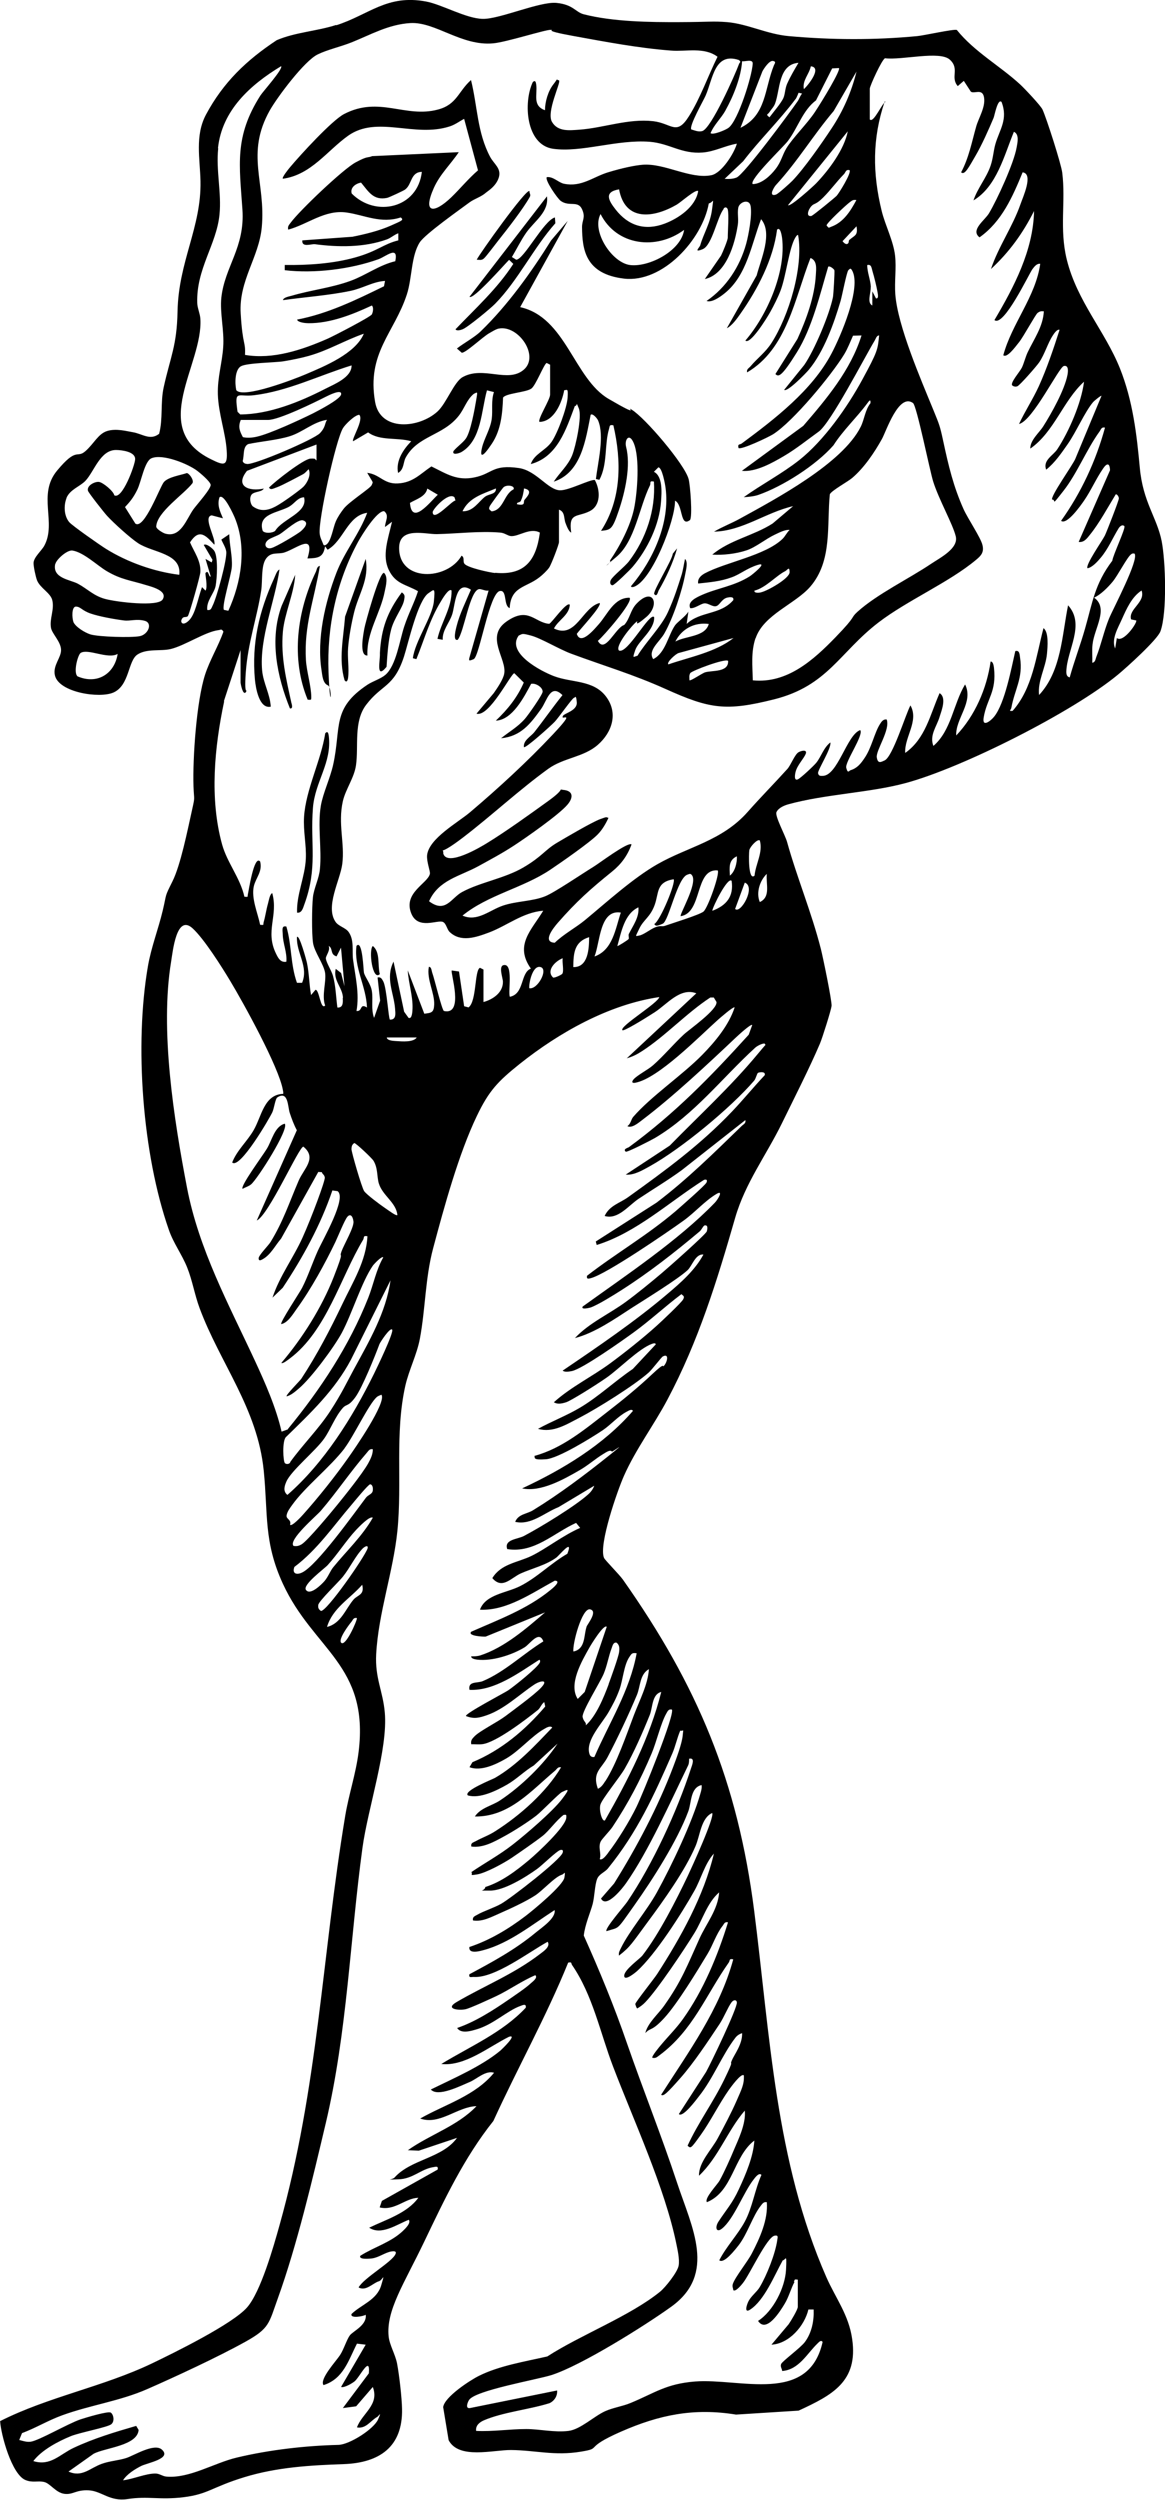 <?xml version="1.0" encoding="UTF-8"?>
<svg id="Capa_1" xmlns="http://www.w3.org/2000/svg" version="1.1" viewBox="0 0 1000 2145.5">
  <!-- Generator: Adobe Illustrator 30.0.0, SVG Export Plug-In . SVG Version: 2.1.1 Build 123)  -->
  <path d="M288.6,21.7c28.1-9,43.5-26.7,77.1-20.4,13.9,2.6,34.2,14.6,48.7,14.9s48.9-15.1,63.3-13.7,16.3,8,23.5,9.8c25.2,6.4,56.6,6.8,82.2,6.7s28.2-1,40.8,0c17.5,1.5,34.1,10.3,52.9,12,37,3.3,73.2,3.5,110.2,0,5.6-.5,31.6-6.3,34-5.3,15.1,18.8,37.3,31,54.4,46.8,3.5,3.2,17.8,18.3,19.2,21.6,3.5,7.7,15.9,46.3,16.9,54.1,3.1,25-2.6,48.1,3.9,74.6,8.9,35.9,32.7,61.2,45.6,93.3,11.1,27.9,14.4,56.4,17.1,85.6s14.6,42.3,18.7,62.5c3.4,17.1,4.8,61.7-1,77.6-2.6,7.2-29.3,31.3-36.6,37.3-38.9,32.1-133.2,79.7-181.9,92.9-30.9,8.4-69.1,9.5-101,18.3-3.5,1-8.5,3.1-10.1,6.7-1.5,3.4,7.4,19.6,9.1,25.6,8.5,30.6,21.1,60.7,29,91.8,1.7,6.6,9.7,45.2,9.2,49s-7.8,27.1-10,32.3c-8.8,20.7-22.5,47.6-32.7,68.5-13.4,27.3-31.4,51.1-40,80.8-15.6,54.2-31.5,105.9-58.2,156.2-11.5,21.7-27.2,42.6-37.3,65.4-5.5,12.3-22,59.5-17.1,70.5,1,2.1,12.9,14,16.2,18.6,64.1,91,98.5,173.1,112.7,284.5,13.5,106.1,18.2,214.5,61.9,314.1,7.9,18,19.3,32.4,22.2,53.3,5.2,36.4-17.2,48-46,61.3l-53.7,3.4c-36.3-5.9-65.9.2-98.9,14.7s-15.3,14-34.2,17.1c-22.7,3.8-38.9-1.2-60.1-1.4-15.5-.1-44.7,8.2-53.5-8.4l-4.7-28.4c1.1-8.7,22.8-22.9,30.6-26.8,17.6-8.8,39.6-12.3,58.8-16.7,28.4-18.4,70.9-34.6,96.7-55.5,4.7-3.8,14.9-16.7,16-22.3s-1.2-14.9-1.9-18.6c-9.8-48.2-36.7-106.1-54.4-152.5-10.9-28.5-17.4-61.3-35.2-87.1-.9-1.3.2-2.8-3.3-2-18.9,46.6-43.4,90.3-64.2,135.9-25.2,31.6-42.1,67.6-59.4,103.7s-32.8,58.9-30.5,81.3c.8,7.3,5.6,15.1,7.2,23,1.9,9.9,4.1,29.2,4.3,39.1.7,32.6-19.4,46.3-50,47.4-28.6,1-57.2,2.6-85.3,11.2s-31,14.6-52.2,17.2-29.9-1.2-48.2,1.6c-15.3,2.3-22.1-6.9-33.2-7.5s-13.5,4-21,3c-7.3-1-12-8.8-17.1-10.1-5.5-1.4-10.1.9-16.4-1.8-11.6-5-20.8-38.3-21.6-50.5,41.3-20.9,88.3-29.4,130.3-49.5,19.2-9.2,69.2-33.8,81.7-48.1,11.7-13.4,22.7-52.1,27.8-70.4,33.3-118.7,36.5-231.8,56.4-351.3,3-18.3,9.2-36.4,11.5-54.9,9.3-74.8-38.8-87.6-65-144.5-16.5-35.8-12.7-59.9-16.4-96.9-5.3-53.6-37.6-92.4-55.1-139.7-4.2-11.3-6.1-23.4-10.6-34.7s-11.9-21-15.8-32.5c-22.7-65-29.6-158.8-17.9-226.3,2.8-16.2,8.9-31.7,12.7-47.7,3.6-15.2,1.3-10.9,8.3-24.9s12.9-43.6,16.9-61.6c2.7-12.1,1.6-7.6,1.2-20-.8-24.5,2.6-73,9.9-95.8,4.1-12.7,11.4-24.5,15.8-37-1.8-2.8-2.2-1.5-4.2-1.3-11.2,1.3-29.2,13.4-41,16.2-8.8,2.1-20.6-.6-28.7,4.8s-6.7,26.3-20.4,32.5c-12,5.4-47.2,0-50.4-14.8-1.9-8.6,5.7-15.2,5.3-22.1s-7.6-13.4-8.6-18.4c-1.5-7.8,3-15.6,1.1-23.8-1.4-6.3-10.4-10.4-13.1-17.1-1.2-3.1-3.1-12-3-15,.2-4.9,6.9-10.5,9.2-14.7,10.8-20-6.1-43.9,11-64.5s16.8-10.2,24.2-16.6,11-15,18.8-17.4,16.8.2,21.8,1c8.3,1.3,15,7.5,22.8,1.4,3.4-13,1-26.7,3.9-39.9,5.8-26.3,11.3-35.5,11.9-65.1.8-42.9,20.5-72.2,19.7-111.8-.4-19.1-4.9-39.1,4.7-57.1,14.8-27.7,34.8-46.8,60.7-63.9,16.1-6.9,34.5-7.7,51.1-13.1ZM621.3,179.2c-5.6,6.6-9.9,31.4-18.2,34.7s-2.5-1.5-2-3.5c2.8-9.9,8.6-18.7,10.1-30.7s1.4-6-2.8-5.1c-5.5,30.9-39.6,68.5-72.9,64.5s-35.7-25.2-35.9-44.2c0-6.1,3.2-8.1.1-15.1-3.5-8.1-10.9-2.1-18.3-7.3-2.8-1.9-14.1-18.3-12-20.5,5.6-.6,9.9,4.7,14.7,5.7,15,3.1,25-5.9,37.8-9.8s23.4-6,29.7-6.5c19-1.5,40.6,12.5,58.9,9,8.9-1.7,19.7-18.8,22-27.1-10,1.7-19.1,6.8-29.4,7.6-18.2,1.4-28.3-7.8-45.3-9.2-28.2-2.2-58.4,9.4-83,6-23.5-3.3-25.7-39.8-17.5-57.2,2.2-2.2,2.7.1,3,2.2,1.1,8.7-3.4,18,7.5,21.9,0-7.3,2.7-16.5,7.2-22.2s1.7-4.1,4.9-3.4c1.7,1.9-11.1,27-6.1,35.6s15,7.3,23.5,6.7c20.8-1.5,41.8-9.7,63.3-7.3,16,1.8,20,13,30.8-4.3,9.6-15.2,16.5-34.8,24.5-51-11.6-8.6-26.7-4.2-40.1-5.3-28.3-2.2-56-7.5-84.1-12.6s-14.3-4.9-18.8-5.2-38.2,10.6-49.6,11.6c-27.2,2.5-49.6-18.6-71-17.4-18.8,1.1-34.1,10-50.6,16.6-9,3.6-20.9,6.3-29,10.3-11.4,5.5-34.5,36.4-41.1,48-21.1,37.6-3.3,61.8-6.9,100.3-2.4,26-19.8,45.7-18.1,74s4.3,23.6,3.7,35.6c24,4.1,49-4.3,70.9-13.9,4.8-2.1,36.9-18.7,38-20.9s1.6-6.1,0-7.6c-16.8,7.8-35.6,15.3-54.4,15.2-2,0-9.1-.5-9.8-3.1,26.6-5.1,50.6-16.9,74.6-28.6l.9-4.6c-10.4.6-19.1,6.4-29.9,8.6-18.2,3.8-39.2,5.3-57.7,7.9.3-2.4,5.5-3.2,7.5-3.8,16.6-4.9,34.3-6.8,50.6-12.8,12.9-4.7,24.6-13.6,38.3-16.8,2.9-14-8-4-14.5-1.7-24,8.6-55.1,12.4-80.4,9.4v-4.5c19.8.3,41.5-1.1,60.7-6.5s23.8-11.4,36.8-14.6v-6.1c-3.7,1.3-6.1,3.9-9.9,5.3-19.5,7-41.8,6.7-61.6,4.1-3.4-.4-11.5,3.1-10.9-3.3l43-3.1c10.6-2.1,22.9-5.1,32.8-9.5s11.5-4.8,8.7-7.1c-17.1,5.6-31-2-46.4-4.2-18.6-2.7-33.2,10-50.2,14.7-.7-3,.7-4,2.2-6.1,7.5-10.2,44.7-45.7,55.6-51.6s9.9-3.6,14.2-5.4l74.4-3.4c-6.9,10.3-16.2,19-21.4,30.7-10.1,22.7.6,21.8,14.9,8.1,7.5-7.2,14.8-16.2,23-23.2l-11.9-44.2c-4.2,2.2-7.7,5-12.4,6.5-30.3,9.8-62.3-9.7-87.2,8-18.1,12.9-31.8,33.6-56,36.9-1.1-1,4.9-8.4,6.1-9.8,8.6-10.3,35.9-40.2,46.4-45.7,30.3-15.8,52.6,3.7,80.7-3.9,16.2-4.3,17.3-15.5,28.3-25.3,5.6,22.6,5.3,45,16.4,65.9,3.3,6.2,9.8,9.9,7.5,17.6s-9.7,11.9-11,13.1c-4.3,3.8-10,5.3-14.2,8.4-8.9,6.6-38.1,27.2-42.7,34.3-7.5,11.7-6.5,30.8-11.1,44.8-10.8,33-34.6,50.2-27.2,92.3,4.5,25.5,37.7,22.5,53.5,8.1,7.7-7,14.2-25.5,21.7-29.6,17.8-9.8,38.9,5.5,52.5-6.4s-4.9-38.5-21.6-35.2c-2.3.4-5.9,2.7-8.2,4-5.3,2.9-20.7,17.5-23.6,16.7l-4.1-3.6c6.1-4.8,15.1-9.5,20.6-14.9,23.1-22.4,43.2-50.5,60.3-77.9l14.2-16.7-40.8,74c39.3,8.7,46.1,61.4,76,78.8s13.9,5.6,19.6,9.1c11.7,7.1,45.7,47.1,49,59.7,1.4,5.3,3.4,31.9,1.2,35.1-8.8,6.7-5.8-13.2-12.9-16.6.4,16.4-19.9,69.1-35.5,74-.8.2-2.5.4-2.2-.7,18.9-22.3,33.6-54.4,29.6-84.3-.4-3.2-3-17.6-6.2-17.6l-3.8,3.8c7.7,4,6.7,17.7,6.1,25.7-1.4,19.7-11.6,40.8-24.3,55.8-2.1,2.5-15.6,15.8-17.3,15.9s-2.7-2.2-1.5-4.5c1.8-3.5,12-11.4,15.6-16.1,14.7-19.4,23-44,21.4-68.4-4.4-.9-2.4,1.3-3.4,3.3-9.4,19.1-12.7,48-29.1,61.6s-2.5,3.7-5.3,3c8.6-12.5,17.7-29.9,20.8-44.9,2.8-13.8,5.1-43.4-.4-56.2-3.9-9.1-8-2.5-6.5,3.3,4.2,16.2-.7,38.4-6.3,54.9s-6.9,16.4-15.2,17.3c17.7-27.2,17.7-59.9,10.6-90.6-3.4-.6-3,.3-3.7,3-4.1,13.8-1.1,30.2-8.3,43.8l-3-.7c1.7-14.2,7.5-36.9,1.9-50.2-.7-1.7-4.7-6.5-6.4-4.9-4.3,21.2-7.8,49.5-31.7,57.4,5.1-7.8,12.1-13.6,15.8-22.6,3.1-7.7,8.7-33.5,5.7-40.4s-.4-2.3-3.4-1.9c-7.4,19.8-14.9,43.7-37.8,49.8,2.9-8.7,12.6-11.5,17.9-19.1,5.1-7.4,13.1-28.9,13.7-37.7s-.4-6.7-2.9-6.6c-2,10.8-8.7,26.9-21.2,27.2-2-1.9,9.1-19.1,9.1-23.4v-25.7s-3-1.5-3-1.5c-2.3,1-9.3,19.3-13.1,22-4.5,3.3-22.2,4-24.3,7.8-.5,13.7-1.8,27.8-9.6,39.5s-10.5,12.3-8.5,3.6c1.8-8,7.2-16,8.4-24.9,1-7.7-.7-15.5,1.9-23l-6-1.5c-4.9,17.2-4.6,42.6-21.8,52.9-1.8,1.1-8.5,3.2-6.9-.8,3-3.7,7.8-6.9,10.5-10.6,4.1-5.5,7.7-25.6,9-33.4s1.1-6.5-2.1-5.1c-6.1,5-8,12.6-12.9,18.8-13.5,17.3-35.3,17-45.6,36-2.2,4.1-1.3,10.1-6.5,13.1-2.1-10.4,4.4-20.1,11.3-27.2-12.2-3.5-26.9-.1-37-7.6l-12.9,7.6c-1.5-1.9,9.4-18.4,5.3-22.7-3.7,0-12.2,8.3-14.1,11.6-6.1,10.4-21.2,78.7-19.9,90.4.4,3.5,1.8,5.8,3,8.9.4,1.8,2,1.1,3.1.2,3.9-3.3,5.5-14.5,7.7-19.5,1.8-4.1,4.2-7.6,6.9-11.1,4.6-5.9,22.7-17.4,23.9-20.1s1-2.1.5-3.4l-4.3-7.2c11,1.3,14.1,9.8,26.4,9.1,12.9-.7,18.9-8,28.7-14.6,12.9,6.3,21.8,12.6,37.1,9.4,15.5-3.2,15.3-11.3,38-8,15,2.2,24.8,18.7,35.2,19.1,7.5.3,26.4-9.7,30-8.8,4.7,8.6,5.4,21.9-4.6,26.8-10.6,5.3-18.2.8-15.7,18.3-2.1-.8-4-5.9-4.8-8-1.7-4.2-.3-9.8-5.7-11.7v27.9c0,2-6.6,19.2-8.4,21.8s-5.8,6.4-8.3,8.3c-11.5,9.1-24.6,7.7-25.6,26.5-5.5-2-2-15.6-8.3-14.7-9.1,1.2-17.6,56.3-22.6,58.5s-3.8.6-3.8-.8l16.6-58.1c-2.6.7-6.1-1.5-8.2-1.2-8.1,1.4-12.8,36.8-18.3,43.5-4.6,1.4-1.4-9.9-1-11.6,2.6-10.5,8.1-21.5,12.3-31.4-13.5-8.8-13.4,13.9-16.2,21.6-2.5,7.2-8.4,13.4-8,21.4l-4.5-.8c3.1-14.1,12.5-26.9,12.1-41.5-2.3-2.5-8.2,7.7-9.3,9.6-9.4,15.3-14.2,32.8-20.9,49.3l-3-.8c1.7-14.3,16.7-35.6,18-48.5s.2-10.5-4.5-7.4c-9.3,6.1-17.5,43.3-21.1,54.4-8.7,26.7-18.9,23.6-32.5,41.5-10.9,14.3-6.4,35.3-8.7,51.7-1.5,10.9-8.9,20.6-11.3,31-4.4,19.4,1.8,36.2-.5,53.9-1.8,14-14.9,36.7-5.7,49.8,2.6,3.7,8.5,4.9,11.1,8.5,5,7,2.9,16,3.8,23.4,2,15.1,5.7,29.3,3,44.5,5.4.6,2.5-7.1,9-3-.6-18.3-11.4-34.4-9-52.9,5.2-6,6,21.6,6.4,23,1,4,5.9,9.7,6.8,15.8,1.2,7.7-.9,15.5,1.9,23l5.2-14.8-2.2-19.9c2.9-.6,3.7,1.3,4.9,3.4,3,5.9,4.4,31.5,5.7,32.8,5.7.2,4.7-5.5,4.4-9.6-1.1-13.6-8.4-25.8-1.3-40.2l9.1,43,3.8,5.3c3.2,1.3,3.3-6.2,3.4-7.9.4-10.8-3.5-22.2-4.1-32.9l14.2,37.2c6.2-.7,8.2-1,8.5-7.8.4-10.1-6.6-21.7-4.6-32.4,2.3-.2,2.3,3.5,3,5.3,1.8,4.8,8.3,32.2,10,32.6,17.7,3.9,5.2-33.4,6.7-34.8l6.2.9,4.4,29.8,3.8,1c7.1-5.4,5-32,9.8-34l3,1.5v27.9c8.2-2.3,16.8-8.1,16.7-17.4,0-3.2-4-13.4.6-14.3,8.5-1.8,3.7,22.3,5.3,27.2,12.7-2.5,8.9-20.7,18.1-24.2-14.3-20.2.5-33,10.6-49.7-17.6,1.4-31.4,13.1-46.8,18.8-11,4.1-24,8.6-33.6-.6-2.3-2.3-2.8-7.1-5.6-8.5-4.6-2.3-21.5,7.1-27.3-7.4-7.1-17.7,14.2-25.7,16-33.9.5-2.2-2.9-10.2-2.4-16,1.5-14.4,26.4-28,37-37,24.3-20.6,49.2-43.5,70.9-66.6s5.7-10.6,8.8-16.1c1.2-2.2,12.4-4.4,11.8-11.6s-1.5-3.8-2.4-3.8c-1.3,0-13.2,17-16.5,20.5s-25.3,23.3-26.5,21.8c-.6-5.9,5.7-8.8,9-12.9,8.2-10.4,15.8-21.4,24.1-31.7-10.4-10.3-13.1,4.5-18.3,11.8-9.2,12.8-17.4,23.6-34.4,25.2,7.3-5.9,14-9.4,20.4-16.6,2.7-3,15.3-20.9,15.3-23.4,0-3.9-6.2-7.6-9.9-6.7-6.1,11.4-16.1,31-30.3,31.6,10.1-9.6,18.4-19.8,24-32.7l-8.1-8c-2.9,0-21.5,38-32.5,34.7l14.8-17.6c3-4.3,8.1-11.7,9-16.7,2.4-12.8-16.7-31.7,2-44.8s23.9.9,36.6,2c2.1-.6,15-19.4,17.7-16.4-.4,8.9-9.9,13.1-13.6,20.4,18.9,9.2,24.3-18.1,39.2-21.9,2.3,2.4-17.4,23.2-19.6,26.5,3.3,10.3,14.9-3.8,18.9-8.3,7.6-8.6,13.1-22.9,26.4-22.7,3.5,3.4-22.8,33.5-27.2,37,6.1,11.6,15.2-11.6,22.6-13.6,4.9-5.4,5.3-12.7,10.5-18.2,14.4-15.2,20.7,1,8.4,11.4s-6,2.3-8.2,3.9c-3.7,2.7-18.9,21-15.2,24.8,7.3,3.4,26.2-33.1,30.2-28.7.6,11-13.5,20.3-16.2,28.3s-1.7,5.7,1.9,4.9c7.3-12,20.4-24.9,26.1-37.4s8.6-22.3,11.4-30.9c1.6-4.8,2.2-9.9,3.3-14.8,2.7,2.6.9,9.2.3,12.4-2.8,15.2-10.4,38.1-18,51.5-4.1,7.3-14.6,14.5-9.6,22.1,10.6-5.3,12.8-20.5,18.8-29.1,1.9-2.7,9.2-7.8,11.4-11.7l-1.5,10.6c11.6-11.1,28.8-7.5,40-20.4.9-3.4-3.5-2.6-5.2-2.2-4.8,1.2-6.3,6.4-9.4,7.3s-6.7-2.6-10-2.4-8.1,4.5-12.3,4.2c-2.8-5.7,5.6-9.4,9.8-11.3,13.4-6,27.9-7.6,41.3-16.1,1.9-1.2,16.1-12.6,6.9-9.8s-15,8-22.5,10.7c-9.5,3.5-18.7,4.2-28.7,5.3-.7-4.2,2.4-6.9,5.6-8.7,17.9-9.6,52.1-15.3,66.9-29.7,2.3-2.3,3.6-5.4,6-7.6-3.7-.5-9.2,2.4-12.6,4-8.3,3.9-16.1,10.7-24.3,13.5-8.9,3-20.4,4.3-29.5,3.7,15-12.6,35.4-16.2,51.8-26.7l17.6-14.9c-23.3,5.3-43.4,21.3-67.9,21.9,7.1-4.2,14.9-7.1,22.1-11.1,30.9-17,88.1-47.4,103.8-78.9,3.2-6.4,3.7-14.3,8.4-20.3.3-4.5-1.7-1.2-2.8.2-9.2,12.4-20.6,22.9-29,36-14.9,17-43.3,35.2-64.6,42.6-3.6,1.2-8.5,1.7-12.4,1.9,15.4-11,32.6-20,47.5-31.7,21.3-16.8,41.5-45.6,54.4-69.4s13.2-25.5,14.3-37.8c-2.3.3-2.8,2.9-3.8,4.5-8.8,14.6-37.6,70.5-48,78.1-9.3,6.7-19.5,14.9-29.7,20.9s-24.4,14-36.3,12.8l52.7-38.6c20-23.2,40.7-47.8,50-77.6l-7.3.2c-2.3,5.1-4.6,11.1-7.5,15.9-11,18-43.8,57.7-61.1,68.7-3.8,2.4-27.5,13.7-29.7,11.8-.9-3.9,1.1-2.6,2.8-3.9,28.1-20.8,60.4-45.6,77-77.1,7.7-14.5,26.2-57,17.6-71.6-1.3-2.1-1.7-1.3-3.1,0s-5.2,21.2-6.7,26.5c-5.7,19.3-14.3,43.4-27.2,58.9-2.3,2.8-18.5,19.5-21.2,17.3l17.2-21.3c8.7-12.5,21.8-43.6,24.7-58.4.4-2.2,1.6-21.9,1.2-23s-4-4-5.3-3c-7.1,23.8-13.7,52.3-26.9,73.5s-15.8,21.3-18.4,18.6l18.9-30.1c7.7-17,14.8-36.3,15.8-55.1.3-5.1,1.3-12.1-4.6-14.4-13.5,34.4-20,78-54.4,98.2-.7-2.8,1.6-3.6,3-5.3,5.8-6.9,12.7-11.8,17.9-19.9,15-23.4,27.6-65.2,22.9-92.6-.9-.7-2.2,1.8-2.7,2.6-5.1,8.9-7.7,32.7-12.4,45-2.3,6-5.7,12.7-8.8,18.3s-17.3,28.4-21.4,24.6c18.7-21.7,35.1-59.3,31.5-88.2-.2-1.3-1.4-10-4.3-7-3.3,25.5-16.7,51.2-31.4,72.1-2.8,4-7.2,10.3-11.7,12.5l25.6-45.3c3.6-13.9,14-36.2,3.8-48.3-8.3,21.5-12.1,48-31,63.4-3.8,3.1-11.2,8.5-15.8,6.8,16.9-11.6,28.5-29.3,34-49.1,2.2-8.1,5.2-24.5,3.8-32.4-1.2-6.6-9.7-3.4-10.6,1.5s.4,9.6-.4,14.7c-2.5,16.4-9.9,42.4-28.3,46.5l13.9-20.1c1.4-2.7,5.8-13.3,5.8-15.4,0-6,1.1-19.5,0-24.2-.4-1.5-2-2.8-3.7-.7ZM759.4,87.1c-10.7,31.8-10.5,61.5-2.6,93.9,3,12.3,10.1,25.8,11.5,38.4,1.2,10.6-.6,22.3.2,33.1,2,27.2,22,73.3,32.9,99.9,4.9,12.1,5.4,12.9,8.3,26.5,4.5,20.9,8.6,38.4,17.4,58.1,3.6,8,14.7,24.4,16.2,30.7,1.5,6.2-1,9.1-5.5,12.8-23.2,19.4-58.9,34.7-83.7,53.7-33.5,25.7-43.6,54.4-89.6,66-41.4,10.4-55.3,8.2-93-8.8-28.2-12.7-52.7-19.8-81.3-30.4-10.2-3.8-26-13.3-34.3-15.5s-7.2-1.5-10.7,0c-10.7,14.8,18.9,30.5,30.3,34.8,15.3,5.8,33.7,3.1,44.6,17.4,10.8,14.2,5.4,30.7-6.9,41.5s-29.3,11-42.7,20.7c-25.1,18.2-48.2,39.8-72.7,58.6s-16.8,6.8-17.3,14.1c3.3,11.4,31.7-5.4,37.5-9,15.9-9.7,37.3-25.1,52.8-36.3s7.7-9.9,12.6-9.4c9.1.8,8.7,6.9,3.6,12.8-7.2,8.5-35.4,28.2-45.8,35s-20.8,12.3-30.6,17.7c-15.8,8.7-34.1,11.7-42.3,30.1,14.2,10.7,19-2.9,28.3-7.9,15.4-8.4,36.7-11.7,52.8-21.2s18.1-14.8,28.7-21.1c7.6-4.5,30.2-17.8,37.1-20.3s4.6-1.5,7.1-1.1c-2.3,5-5.3,10.2-9.2,14.2-6.7,6.9-31.6,24.2-40.7,30.3-23.5,15.8-53.4,21.5-75.4,39.4,12.8,5.7,23.4-4.9,35.1-8.7,11.5-3.8,25-3.5,35.9-7.9,8-3.2,31.8-19.4,41.3-25.2,4.7-2.8,29.6-21.7,32.8-19.3-3.5,9.6-8.8,16.9-16.7,23.3-18.7,15.1-30.6,25.7-46.6,44-3.9,4.5-13.6,16.6-2.6,17.1,7.6-7.4,18-12.9,25.9-19.4,18.5-15.3,41.2-36,62.2-48,26.5-15.1,55.5-20,77.5-44.9,11.3-12.8,22.9-24.5,34.1-36.9,3-3.4,6.4-12.7,9.7-14.4s7.4-2,6,1.5c-1.7,4.2-7.3,9.7-8.7,15.5-.5,1.9-1.6,7.9,1.9,6.4,2.5-1.1,13.7-11.6,15.9-14.3,4.1-5.1,6.4-13.2,12.1-17.4.9,5.3-11.1,23.8-10.6,26.4s2.3,2.3,3.7,2.3c13.2.3,21-35.5,32.5-39.3,3.2,4.3-13.3,27.4-12,32.4s2.2,2.8,3.5,2.1c5.9-1.8,8.9-5.6,12.2-10.5,6.1-8.9,8.4-21.5,13.2-29.1,1.3-2.1,2.9-4.5,5.8-4,3.3,8.7-9.4,26.6-8.5,32.5s3.8,3.9,6.6,2.7c7.1-3,18.1-39.6,22.3-47.3,7.5,13.4-5.3,27.1-4.5,40.8,17.4-12.3,21.3-32.7,29.5-51.3,6.2,3.7,1.8,14.7,0,20.4-2.4,8.1-8.9,15.8-5.3,24.9,15.5-13.4,17-35.9,27.2-52.8,7.6,15.2-8.4,29.4-7.6,43.8,16.1-16.9,26.2-40.3,29.5-63.4,2.2-.3,2.7,3.9,2.9,5.4,2.3,20.5-6,26.3-8.8,42.3-1.7,9.5,6.2,3,9-.5,9.2-11.6,14.7-41.5,18.1-56.2,3.7-1.1,3.7,3,4.1,5.7,2.7,17.4-4.6,27.1-7.5,43-.4,2-2.8,3,1.1,2.6,17.2-19.4,20.1-46.7,26.5-71,4.7,3.4,3.5,16.2,3,21.9-1.1,12.2-8.2,23.4-6.8,35.5,19.1-20.5,19.6-50.8,24.9-77,15,16.6-1,38.3-1.5,56.8,0,2.4.3,4.4,2.9,5.1,3.9-14.1,9.2-27.9,13.2-42,6.4-22.4,8.3-38.3,23.4-58.2.4-4.5,11.8-28.3,10.3-29.7s-3.5-.3-4.9,1.9c-5.2,8.4-8.9,17.6-15.4,25.3-2.6,3.1-7.2,8.3-11.3,9-2.2-2.5,12.8-23.8,14.9-28.1,1.7-3.6,11.9-29.7,12-31.8,0-1.9-1.9-4-2.7-3.5-6.6,10.8-14.2,24.9-22.1,34.6-2.4,3-5.1,6.9-9.7,6.2l26.9-61.5c-.2-6.4-2.7-6.4-6-1.4-6,8.7-10.3,18.8-16.3,27.5-2.5,3.6-14.7,21.2-19.7,17.3,17.2-24.1,29.9-51.4,37.7-80-3.2-.7-3.4,1.6-4.8,3.5-11,15.2-19.2,35.9-30.8,50.7s-5.9,7.4-9.7,7.6c-2.1-2.3,18-30.2,19.9-35.2l22.4-53.9c-.4-.5-6.3,4.3-7.3,5.5-7,8.3-14.5,25.6-21.6,35.8-5.6,8-11.1,16.1-18.6,22.1-3.1-8.1,6-12.1,9.6-17.6,10.1-15.4,20.6-39.7,22.9-57.9-17.9,16.2-25.6,43.1-46.1,57.4-.3-7.1,7.7-13.7,11.1-19.1,7.2-11.4,18.3-31.2,20.8-44.2.5-2.7,1.2-8.5-3.1-7.6s-26.7,47.1-38.5,49.8c5.1-11,11.8-21.1,16.9-32.2,7-15.4,12.7-32.4,17.9-48.6-2-1-4.9,3.4-5.8,4.8-4.5,6.9-6.8,15.8-11.7,23.1-2.1,3.1-16.4,19.5-18.7,20.5s-4.4-.6-4.5-.8c-1.7-2.3,6.6-11.7,8.3-15.1s3.1-9.2,5-13.2c5.4-11.4,13.2-22,13.9-35.2-2.3-.3-3.6,0-5.4,1.4s-12,20.2-15.8,25-10.4,13.8-13.6,11.3c7.3-27.3,27.8-50.2,31.7-78.5-3-.4-5.1,2.5-6.7,4.6-2.9,3.9-24.7,50.1-32.6,43.7,16.7-28.3,33.3-59.7,34-93.6-9.6,19.1-21.3,35.3-37,49.8,6.5-19.4,18.5-36.1,25.3-55.5,2.2-6.4,11.4-26.2,1.9-27.5-8.6,20.9-17.9,42.3-37,55.8-8.1-6.2,4.5-14.6,8.1-20.6,7.3-12.3,21.2-42.7,23.7-56.3.8-4.3,2.5-11.6-2.3-13.7-8.4,20.4-14.7,46.9-34.7,58.9,3.5-10.6,11.1-19.2,14.7-29.8,2.2-6.5,2.4-12.5,4.1-18.5,3.5-12.3,11.1-21.2,5.3-36.2-3.3-3.3-6,11.7-6.8,13.6-4.3,10.2-10.1,23.3-15.6,32.7s-9.3,17-12.3,14.1c6.7-12.6,9.1-25.8,12.9-39.2,2-7.3,8.1-16.6,6.8-24.9-1.3-8.5-8.7-2.8-11.4-5.2l-6-9.2-5.2,4.5c-6.6-7.7,1.9-14.8-6.8-22.7s-41,.6-55.6-1.2c-2.6.8-13.1,23.8-13.1,26.1v26.4c3.2,3.7,10.9-14.8,13.6-15.1ZM602.8,112.5c7.7-2.2,28.2-48.4,31.6-57.7.6-1.5,2.1-1.5-.2-3.3-20.9-6.9-22.2,16-28.5,30.5-1.9,4.4-14.4,26.1-12.3,29.1,3.1.9,6.1,2.3,9.4,1.4ZM664.3,56.1c.6-1.5,2.3-3.2-.8-3.8s-7.9,6.6-9.1,9l-18.8,48.4c22.3-10.8,20.5-33.4,28.7-53.6ZM622.8,94.7c-3.9,7-9.9,12.3-12.9,19.6,2.2,1.8,13.2-2.8,15.6-4.7,8.2-6.5,20-44.1,20.6-54.9.3-4.5-6.9-1.5-9.1-2.2-.9,13.9-7.6,30.3-14.3,42.3ZM665.3,88.9c-1.1,2.9-3.2,4.8-4.8,7.3s-3.6,1.6,0,4.5c3.1-4.2,10.1-12.3,12-16.7,1.5-3.6,1.3-7.8,3.1-12,2.8-6.3,6.3-12.2,9.8-18.1-17.4,1.4-15.7,23.2-20.1,35ZM690,76.5c3.8-3.4,15.9-18.6,6-19.6-1.5,7-7.4,12-6,19.6ZM187.3,127.3c-2,19,3,38.3,1.1,57-2.6,25.7-20,46.4-19.1,75.7.1,4.3,2.4,9.1,2.7,13.6,2.5,39.4-44.9,94.1,9.2,120.6,11.1,5.5,14.3,6.1,13.4-7.4-.9-15.1-7.1-31.8-7.6-48.3-.4-14.8,3.7-26.9,4.6-40.8,1-13.9-3-29.2-1.6-42.3,2.9-26.6,20.3-42.9,18.1-75.5-2.6-38.3-7.1-62.6,15.4-97.9,2.4-3.7,19.7-22.9,17.8-25.2-26.3,15.9-50.8,37.8-54.2,70.4ZM700.6,86c-11.6,8.6-15.6,23.5-24.3,35-3.3,4.5-33.7,33.5-30.2,37,7.7-.1,15.2-7.2,19.6-12.9,4.9-6.3,5.7-11.8,9.3-17.8,5.5-9.1,17.8-21,24.6-31.3s22.3-36,20.5-37.6l-5.8.3-13.8,27.3ZM662.7,164.8c-.6,3,1.6,2.9,3.6,2.1s12.3-10.1,13.9-11.8c10.1-10.5,25.3-32.3,33.6-44.9,9.9-14.9,17.1-31.3,21.4-48.8l-19.6,33.9c-18,21.3-30.5,42.6-49.3,63.2-1.6,1.7-2.8,4-3.6,6.2ZM682.8,85.1c-14,18.6-30.7,34.8-44.9,53.3l-15.9,15.1c3.6.2,6.8.2,10.2-1.1,6.5-2.6,45.8-55.8,52.4-65.4,1.5-2.1,2.1-4.7,3.9-6.7l-3-.7c-.2.2-1.4,3.9-2.7,5.6ZM700.6,157.3c11-11.5,24.1-29.1,27.1-44.6l-51.3,63.4c2,1.7,21.8-16.3,24.2-18.8ZM696.7,185.2c1.3-.3,19.6-15.3,21.4-17.1s13.1-19.9,11.1-22.1c-3.3-.8-3.3,2-4.8,3.5-6.3,6.4-11.3,13.5-17.8,20s-7.6,4.7-10,7.3c-2.9,3-5.2,9.7.2,8.5ZM347.9,162.6c-1.5,1.1-13.8,6.8-15.5,7.2-11.9,2.5-16-5.3-22.5-13.1-4.5.8-9.5,4.2-8,9.4,20.7,20.8,56.7,12.6,60.2-18.6-9.8.2-8.4,10.8-14.3,15.1ZM581.3,175.4c-20.2,11.8-44.8,15-49.9-12.9-13.2,2.2-9.1,9.5-3,17.3,11.1,14.2,25.5,18.4,42.2,12.1,12.1-4.6,26.5-14.5,28.7-27.9-2-2-14.9,9.6-18.1,11.4ZM729.1,173.8c-2.7,2-19.9,17.9-19.6,19.7,2.2,2.8,1.7,1.9,4,1.1,10.6-3.8,16.6-13.6,21.6-22.9-3-.6-4.1.7-6.1,2.2ZM515.5,183.7c-8,14.9,10,42.1,25.6,43.8,16.4,1.8,43.6-12.4,46.1-30.2-23.7,17.6-57.8,13.8-71.7-13.6ZM729.3,205.7c4.4-3.8,7.3-3.6,5.9-11.5l-12,12.8c1,1.3,2.9,3.2,4.4,2.2s.4-2.4,1.7-3.6ZM747.4,246.3c.2,5.5-3.5,13.4,1.4,15.9v-12.1s3.1,6,3.1,6c2.6.4,1.6-3.6,1.4-5.1-.9-5.2-2.9-13.3-4.4-18.3-.8-2.5-.8-6.2-4.5-5.2,0,6.4,2.8,12.5,3.1,18.8ZM265.6,305.3c-6.7,1.9-15.5,3.7-22.4,4.8s-31.4,1.3-36.5,4.3-5.2,14.5-3.9,20.4c5.5,7.8,50.8-9.8,59.2-13.4,16.7-7.1,43.1-17.9,50.3-35-15.9,5.5-30.5,14.3-46.8,18.9ZM218,339.2c-14,1.7-16.9-5.3-14.1,14.2l2.3,2.3c24.8-.1,51-10.7,72.8-21.9,8.2-4.2,22.9-9.9,22.8-20.2-27.7,8.5-54.7,22.1-83.8,25.6ZM208.5,375.2c3.9.8,8,.5,11.9-.4,11-2.4,37.1-14.5,48-19.9,4.9-2.5,23.7-12.2,24.4-16.4.9-5.2-11.3,1.1-13.1,2-9.5,4.8-40.2,19.9-49.6,19.9h-23.4c-2.5,5.8-1,9.6,1.8,14.8ZM648.5,547.7c-4,11.9-2.6,24-2.3,36.2,29.5,2.9,52-17.4,71-37s12.2-15.8,18.9-21.9c16.7-15.1,44.1-28.3,63.1-41.1,7.9-5.3,23.7-13.2,21.2-23.6s-14.6-31.7-19.4-47.1c-2.9-9.2-14.1-65-17.3-67.3-12.3-8.8-23,24.3-26.7,30.9-6.5,11.7-15.3,24.7-25.5,33.4-3.9,3.3-17.7,10.8-19.2,14-2.7,26.9,2.3,57-16.7,79.2-12.9,15-40.2,24.1-47,44.4ZM248.7,374.4c-10.7,3.3-24.5,4.4-35.6,6.7-4.9,2.3-3.3,9.7-4.8,14.6.6,1.8,2,2.3,3.7,2.5,6.3.9,57.7-21.1,62.7-26.5s3.8-8,6-11.4c-11.8,1.8-20.8,10.6-32,14.1ZM216.2,424.2c-2.3,2.4-1.6,8,.7,10.3,6.4,4.7,12.8,3.8,19.6.2s21.7-14.7,23.9-16.9c3.4-3.4,6.9-10.4,4.5-15.1-1.5,1.4-2.9,3.3-4.8,4.3-5.3,2.8-17.1,9.2-22.1,11.1s-5.7,2.3-7.1.4c5.1-5.4,29.8-24.6,35.6-24.9s3.4.9,5.2,1.5v-13.6s-59.7,22.6-59.7,22.6c-10.8,13.5,2,17.9,14.4,15.2-1.4,3-7.7,2.4-10.2,4.9ZM57.1,427.5c-2.5,6.3-2.2,15.2,2.3,20.6,2.6,3.1,26.5,19.8,31.5,22.9,18.4,11.5,41.5,19.7,63,22.3,2.1-18.7-22.9-18.8-35.5-27.2-6.9-4.6-20.7-17.1-26.5-23.4-2.4-2.6-15.9-19.7-16.4-21.5-1.2-4.5,5.9-8,9.4-7.6s12.6,8,13.2,11.5c6.8,4,17.7-25.8,17.9-30.9.3-6.5-11.1-7.9-16.1-8-13.9-.3-19,18.6-26.7,26.6-4.7,4.8-13.3,7.4-16.2,14.7ZM140.7,413.7c3.9-4.4,14.1-5.8,19.7-7.7,2.2.4,6.3,6.2,4.8,8.7-7.4,9.6-30.6,24.8-31.1,37.2,0,2.2,5.9,5.5,7.5,6,13.6,4.1,18.3-12.3,24.5-20.9,2.8-3.9,15.5-17.9,14.7-21.1s-9.4-10.2-11.2-11.6c-8-6.2-30-15.1-39.6-11-6,2.6-8.7,20-12.2,27.1s-6.5,10.5-10.5,14.8l8.9,14.2c7.7,5.3,21.2-32,24.5-35.7ZM420.4,434.4c-1.2,2.7-.4,2.8,1.6,4.5,10.4-1.2,10.4-14.8,18.8-18.9,1.6-3.1-5.7-4.4-8.6-1.8-.8.7-11.4,15.2-11.8,16.2ZM447.3,429.5c-1.2,2.5-3.8.9-3.5,3.3,8.1,1.5,4.9-1.9,6.5-3.9,2.7-3.2,7.4-8.2-.5-9.7-.4,3.2-1.1,7.4-2.6,10.2ZM416.7,426.1c3.1-2.3,9.4-1.8,9-6.9-11,4.6-23.2,7.8-28.7,19.6,9.4.3,13.6-8.2,19.7-12.8ZM351.9,431.6c1.5,20,17.4-1,23.9-7l-9-5.3c-1.5,7-9.5,9.1-14.9,12.3ZM390.1,426.8c-5.1-4.9-18.8,10.3-18.7,12.8.4,9,17.5-11.1,19.6-9.9l-.9-3ZM248.5,434.7c-9.7,5.5-27.7,6.1-23,20.9,1.7,2.4,8.4,2,10.7,0,6.3-10.4,28.3-15.5,24.8-28.8-5.5.1-8.2,5.4-12.5,7.8ZM191.6,444.9l-9.9-2.6c-7.9,1.3,4,20.1,2.3,25.2-7.5-8.1-13-14.2-20.9-2,3.5,8.1,9.4,15.9,8.9,25.4-.2,3.6-8.9,34.3-10.6,37.6-.9,1.7-3.3.4-4.7,1.9-2.7,3.1-.3,7.7,5.4,2.2s7.6-18.6,11.3-28.7l3,3c2.2-3-.5-14.5,0-15.1,2.8-3.4,2.6,3.9,4.5,3l-4.5-15.1,5.3,3,.7-2.2-7.5-12.8c2.2-1.7,7.9,3.2,9.1,5.2,3.3,5.4,2.3,23.4,1.1,29.9s-8.1,12.8-7.2,20.7c3.2.6,3.5-1.5,4.6-3.7,3.5-6.8,12.6-39.9,11.7-46.5-.5-3.5-2.9-7-4.2-10.2l6.8-4.6c.1,9.2,2.8,18.7,2.2,27.9-.4,7-8.9,33.9-6.8,37l3.8.8c11.2-24.6,16-54.2,5.6-79.7-.9-2.2-9.4-21.3-13.2-17.7-2.2,6.7.4,12,3,18.1ZM192.4,602c-8.3,39.3-12.6,83.3-1.8,122.6,4.3,15.7,15.5,28.7,19.2,45,3.9.4,2.4,0,3-2.2.5-1.7,5.2-34.3,10.5-28,2.2,8.5-3.7,14-5.4,21.1-2.4,10.3,3.3,23,5.4,33.2,3.9.4,2.4,0,3-2.2,1.5-5.1,2.2-10.7,3.7-15.9.7-2.4,1.5-8.2,3.7-9.1,5.3,19.6-6.3,32.5,3.2,51.9,1.8,3.7,3.8,7.9,8.9,7,.7-8-2.9-15.4-3.1-23.3,0-3.1-1.4-8.1,3.1-6.9,4.7,15.7,3.4,32.3,9.1,48.3h4.4c5.8-13.9-5.1-25.8-4.4-39.3,2-2.7,8.2,20.2,8.6,22.3,1.9,9.1,1.9,18.4,3.5,27.5l3.8-4.5c3.4-.2,4.2,17.6,8.3,13.5-3.1-8.6,1-19.8,0-27.8-1.1-7.7-9.2-18-10.4-25.9-1.2-8-1-30.8-.1-39.2.8-7.7,5.3-16.1,6-24.2,1.7-17.3-2.1-37.3.8-54.4,1.9-11,8-23.5,10.6-35.3,7.1-32.3-1.5-48,29.5-68.6,4.6-3,11.3-5,15.3-8.4,9.3-8,12.2-29.6,16.2-41.6s8.5-19.9,11.8-30.2c-10.2-5.9-19.2-6-25.1-18.3s-.7-26.3,2.8-41.3l-6,4.5c-.1-4.6,4.1-9.9-.8-13.6-6.3-.3-19.1,20.5-22.2,26.1-18.7,34.3-27,73.1-25.5,112.1s3.7,13-.7,11.2-4.7-9.2-5.3-12.8c-4.2-27.1,3-58.3,12.8-83.8,7-18.1,19.6-33.2,26.4-51.4-16.9,2.4-20.2,23.9-34,31.7l-2.2-3c-1.4,9.8-6.1,10.2-15.1,10.5,6.8-22.4-8.6-8.9-19.6-5.2-5.6,1.9-11.4-.9-15.9,5.3s-2.9,19.1-4.2,27.5c-3.7,23.7-11.3,44.3-13.2,69.8s2.7,11.4,0,17.4c-2.6,3.2-4.5-7.6-4.5-8.3v-27.9s-14.3,43.8-14.3,43.8ZM240.4,458.3c-3,1.9-7.6,3.1-10.1,5-4.6,3.5-2.2,8.3,2.5,7.1s22.5-12.1,25.1-14.2,8.2-7.8,2.2-9.6c-4.2-1.3-15.3,8.9-19.7,11.7ZM425.1,491.6c25.5,2.4,35.2-10.9,38.3-34.5-8.4-4.6-18.1,3.5-24.8,3-2.8-.2-5.3-2.7-9.1-3-17.9-1.5-36.7.9-54.4,1.3-10.1.2-32.3-6.6-32.5,11.6-.3,29.7,41.3,28.3,53.6,6.9,3,1.7.7,4.9,2.6,7.1,2.9,3.3,21.2,7.3,26.2,7.8ZM47.4,484c-2.7,12.4,13.1,13.5,19.5,17,8.3,4.5,13.4,10.3,23.2,13s45.5,7,49.5.5c4.6-7.5-9.3-10.9-14.7-12.5-12.9-4-20.9-4.5-33.4-11.9-8.2-4.9-19.7-16.1-29.3-17.6-4.6-.7-13.9,7.7-14.7,11.6ZM937.8,553.1c-.6,5.2,0,10.5-.2,15.7,2.6-.4,2.7-3,3.4-4.9,4.1-10.4,6.6-22.3,10.9-32.9,3.3-8.1,26.2-51.1,21.9-55.9-1.4-.2-1.9-.2-3,.7-3.4,2.6-11.3,18.1-15.8,23.5-3.9,4.7-10.4,11.3-15.9,13.6,12.9,9.1.1,26.5-1.3,40.2ZM653,508.4c5.1-.9,24.9-11.9,24.8-17.4s-2-1.7-3.8-.8c-7.7,3.8-16.7,14.3-26.4,16.7-.5,2.4,4,1.8,5.3,1.6ZM958.7,547.6c5.5,4.4,17.7-13.2,16.6-15.1l-4.4-.9c-2.6-8.9,12.6-14.6,9-24.8-8.4,5.4-12.9,15.7-16.9,24.6-3.4,7.7-9.2,17-5.8,25.2l1.5-9.1ZM62.9,533.6c1.8,4.5,10.2,9.5,14.8,10.9,7.2,2.1,34.8,2.9,42.2,1.5s11.4-11.3,4.3-13.2-12.3.4-17.8-.3c-7.9-1-21.4-3.4-28.8-6s-8.3-5.7-12.3-5.9-3.5,10-2.3,13ZM608.4,535.5c-12.2-1.6-23.2,4.1-28.7,15.1,9.1-5,25.6-3.9,28.7-15.1ZM629.5,547.6l-46.8,12.8c-2.2.3-10.9,8.1-9,9.8,18.6-6.4,40.3-10.4,55.9-22.6ZM101,561.2c-8.3,4.9-25.6-4.9-31.8-.8-2.4,1.6-6.5,16.9-2.6,20.1,16.8,7.2,31.7-2.1,34.4-19.3ZM605.3,577c6.2-1.8,20.2.2,19.7-9.8-2.5-2.4-31.3,8.5-32.5,10.5s-.7,4-.7,6.1c.8,1,11-6.1,13.5-6.8ZM652.2,721.3c-2.1-1.6-8.5,5.6-9,8.3s-1.1,27,4.5,21.9c.9-10.1,7.4-19.9,4.5-30.2ZM632.5,734.9c-7.3,3.4-6.3,9.7-6,16.6,4.5-3.5,6.3-11.2,6-16.6ZM594.1,751.4c-1.3-2-2.1-1.4-3.9-.8-8.8,2.5-16,39.9-21.4,42.2s-5.9,2-7.2.3c5.4-3.3,18.8-36,16.6-38.5-15.2,2.5-12.5,11.8-16.3,22.2s-9.6,12.6-13.1,20.1-3.9,6.7,0,6,9.6-5.6,14-7.2,5.3-.2,7.9-1.1c6.5-2.3,29.3-9.3,33.1-12.2s14.5-33.2,12.2-35.4c-19.9-1.6-12.8,36.4-31.7,39.3-1.3-1.3,14.4-27.4,9.9-34.8ZM658.2,750c-6,5.7-9.4,16.2-6,24.2,9.6-4.5,5.1-15.5,6-24.2ZM628,756c-3.3-3.9-16.4,22.5-16.6,25.7,12-4.5,18.6-12.2,16.6-25.7ZM639.3,757.5l-8.3,22.6c4.7,4.6,18.1-19,8.3-22.6ZM539.6,805.9c.6-.9-.5-3.1.2-4.4,3.6-7.2,9-14.3,8.2-22.8-12.2,5.7-14.7,21.4-18.1,33.2.4.4,9.2-5.2,9.7-6ZM532.9,783.2c-18.2-2.9-17.7,25.4-22.6,37.7,15.8-5.6,17.9-23.8,22.6-37.7ZM247,1226.6c28.1-34.2,52.7-71.4,69.1-112.8,4.5-11.4,6.7-23.9,12.9-34.7-1.3-1.4-8.2,6-9,7.2-9.5,13.7-17.9,41.3-26.6,57.6-6.7,12.4-26.2,38.7-36.8,47.7-2.8,2.4-7,6.1-10.6,6.8-1-.9,11.7-13.6,12.7-15.2,13.5-20.6,24.8-42.3,35.3-64.3,8.8-18.5,20.3-36.6,21.4-57.9-4-.8-2.6,1.1-3.7,3-19.5,32.4-31.4,78.2-62.8,101.8-1.4,1-6.2,5-7.4,3.9,18.1-21.2,34.7-47.6,44.9-73.6s4.2-14.9,6.7-22c2.2-6.1,11-20.9,10.3-25.9s-2.9-6.7-5.3-3.8-7.9,16.6-10.2,21.5c-8.9,18.5-20.8,40.3-33.2,57.4-3.3,4.6-7.6,12-13.3,13.1-1.3-1.3,16.1-27.5,17.9-31.1,5-9.7,8.9-21.6,13.5-31.8s25-45.2,17-51.2l-4.5-.6c-10.1,29.7-25.3,57.4-42.6,83.5l-8.8,8.5c6-18.4,18-34.2,25.9-51.8s19.4-48.6,19-51.3-2.3-2.9-2.5-4.6l-3.1-.2-31.9,57.2c-5.1,5.9-8.7,13.6-15.6,17.6-1.9,1.1-3.7,1.9-3.7-.7s8.6-11.2,10.2-13.9c11-17.9,16.1-34,24.2-52.8,4.3-10.1,16-19.3,4-29.1-3.8,0-29.7,58.7-40,63.4l34.4-77.5c-2.6-4.8-4.4-9.8-6.1-14.9s-1.2-19.4-10.6-13.3c-1.8,1.1-2.8,9.4-4.3,12.7-2.1,4.7-28,49.4-34.5,43.2,4-10.4,12.8-18,18.4-27.7,6.9-11.9,8.9-30.7,25.4-31.2.2-1.2-.1-2.3-.3-3.4-3.5-19.7-33.8-74.6-45.3-93.7-7.2-12-22.3-35.9-32.1-44.9-13.8-12.7-17,19.1-18.5,28.4-9.7,58.8,2.3,135.1,13.6,194,10.2,53.2,35.9,100.4,58.3,148.6,8.9,19.2,18.2,40.3,22.9,60.9l5.6-2ZM505.7,804.3c-12.8,3.9-13.5,13.8-13.6,25.7,12.9.3,13.5-15.9,13.6-25.7ZM294.4,856.4c-.3-8.8-8.7-15-6.2-24.9l4.6,3.6,2.9,11.4-3-33.2-3.8,7.5c-5.8-1.6-2.8-6.8-6.8-9,1.7,3.8-2.5,8.4-2.4,10.7.3,3.7,4.8,10.3,6.1,15,2.4,8.6,2.6,18.3,3.8,27.2,5.1.4,4.8-4.6,4.6-8.3ZM483,822.4c-6.2,2.3-14.6,10.6-8.2,16.6,1.5.4,7.4-2.5,7.9-3.3,1.5-2.6-.3-9.8.3-13.3ZM464.1,830c-6.9-2.1-10.2,13.6-9.8,18.1,7,1.6,16.6-16.1,9.8-18.1ZM566.1,855.7c-43.3,6.3-86.1,30.4-120,57.4-18.6,14.9-26.4,22.9-36.8,44.7-15.6,32.5-28.1,78.2-37.5,113.5-6.8,25.4-6.6,52.1-11.4,77.7-2.6,13.7-9.4,26.7-12.5,40.4-9.1,40.7-2.6,83.4-6.8,124.6-3.6,35.1-16.3,70.3-18.2,105.7-1.1,20.6,5.8,31.6,7.4,50.1,2.8,31.2-14.6,82.3-19.2,116.3-10.7,78.7-13.1,158.2-31.4,235.8-11.3,47.8-24.7,104.8-41.2,150.6-7.8,21.7-7.1,25.7-27.7,37.2-23.4,13-59.7,29.9-84.6,40.8-23.3,10.2-48.9,13.7-72.8,22.4-11.9,4.3-22.7,10.9-34.5,15.3l-2.4,5.9c3.3.8,6.1,1.9,9.7,1.5,6.9-.8,32.2-15.6,42.9-19.2,4.2-1.4,23.7-7.3,26-5.8s3.6,7.4.4,10-27.1,7.1-34.7,10.2c-11,4.5-25,11.9-32.2,21.4,14.8,4.6,22.7-5.8,34.7-11.4,17.3-8.1,35.3-13.5,53.6-18.8l2.1,3.5c-1.2,13.6-28.8,15.2-38.6,20.4l-21.6,15.3c11.7,5.3,18.6-3.2,28.7-6.7,6.7-2.4,14.2-2.8,20.8-4.9s24-13.1,30.6-7.3c8.8,7.8-12,11.3-17.7,14.1-5.5,2.8-12.3,7-15.6,12.3,8.4-.9,19.8-6,28-5.8,3.2,0,5.9,2.3,9.1,2.6,19.9,1.8,40.8-11.6,60.5-16.3,28.1-6.7,58.9-10.2,87.2-10.9,9.6-.2,30.4-13.5,34.1-21.8s.3-2.6-.7-2.2c-5.9,3.3-9.6,10.4-17.4,9,4.4-12.2,19.5-19.3,13.6-34.7l-14.3,16.6-11.4,1.5,22.3-29.8c1.4-16.5-8,3.8-12.5,7.1s-10.1,5.5-11.3,4.5l21.1-36.2-7.5-.9c-7.3,14.3-11.6,30.2-28.7,35.6-3.7-5,10.9-20.7,14.2-25.8s5.7-13.3,8.4-16.9,14.9-8.8,13.6-17.7c-1.6,1.3-13.8,3.6-12.1-.7,8.3-8,21.7-11.9,25.4-24.5s1.1-4.3-2-3.5c-5,1.4-11,8.8-17.4,5.3,4.4-8.2,28.9-21.9,31.7-28.7,1.2-2.8-1.8-2.5-3.7-2.2-5.5,1-10.6,5.2-16.7,6-1,.1-11.6,1.3-9.8-2.3,11.9-7.6,25.8-11.3,36.3-21.1,2.3-2.2,7.4-7,5.3-9.8-10.1,3.9-23.6,13.7-34,6.8,14.4-7,32.6-12.4,42.2-25.7-11.5.4-20.2,11.4-33.2,8.3l1.9-5.6,47.9-26.9c.6-3.2-1.4-2.5-3.6-2.1-10.8,1.6-17.6,10.2-30.3,10.5s-5.2.7-3.1-1.6c14.2-15.8,40.9-16.4,53.6-34l-32.8,11-9.4-.4c19-13.5,42.6-20.7,58.9-37.8-16.1.3-31.7,16.6-48.3,10.6,21.6-12.3,47.1-19.4,63.4-39.3-7.3-2.2-14.5,5.2-20.8,7.9-8.1,3.4-27.4,13.3-33.5,6.5,18.9-9.3,43.5-19.9,59.6-33.3,1.3-1.1,15.1-14.3,7.6-12-17.6,8.7-37.9,25.6-58.2,23.4,24.7-15.1,52.5-26.9,72.5-48.3.6-3.8-2.5-2.3-4.6-1.5-11.3,4-22.9,15.7-37.4,20-4.8,1.4-13.5,4.2-16.9-1.1,15.5-5.3,30.8-15.1,44.3-24.4,5.6-3.9,14.4-9.7,19.1-14.1,1.4-1.3,6.1-4.6,3.7-6.8-11.6,4.9-22.1,12.5-33.4,17.9-5.2,2.4-22.1,10.3-26.5,11.3-5.4,1.2-18.3,0-7.6-6.2,23.7-13.9,49.1-23.9,71.8-41.4,3-2.3,8.9-6.2,6.3-10.3-16.1,8.8-45.3,31.3-63.4,30.2-2.3-.1-4.4,1.1-3.8-2.3,20-10.7,39-21,56.6-35.5,5.5-4.6,17.7-12.5,16.6-19.6-18.8,12.1-38.8,28.4-60.8,34.3-3.9,1.1-13.2,3.6-12.4-2.6,17.5-5.8,33.6-15.5,48.2-26.6,6.7-5.1,32.4-26.3,33.4-33.1s0-2.9-2.3-2.3c-6.1,1.9-16.4,13.6-22.9,17.8-7.8,5.1-21.4,11.4-30.1,15.2-7.5,3.2-14.8,7.5-23.2,6.2-.6-3,1.4-3.6,3.5-4.8,5.7-3.3,14.3-5.9,20.7-9.5,8.1-4.6,51-37.7,52.8-43.9.6-2-.2-2.8-2.2-2.2-3.2,1-15.3,13-19.9,16.3-9.8,7-28.5,18.7-40.5,18.5s-4.4,1-3.8-3.1c14-4.4,26.6-14,37.8-23.4,6.9-5.8,31.3-28.4,31.7-36.2.1-2.4.2-2.6-2.3-2.3-6.2,4.6-12.5,13.7-18.1,18.1-6.7,5.2-19.3,13.9-26.5,18.8-6.7,4.5-22.2,13-29.7,14.2s-3.2.2-4.9-2c11.8-8,24.1-14.7,35.4-23.5,11.3-8.8,34.1-28.3,42.4-39.1s4.1-7.9,0-6.1c-2.5,1.1-17.6,16.8-22,20.2-7.4,5.7-19.3,13.3-27.6,17.8s-17.9,10.1-28.2,8.8c-.7-3.3,1.6-3.4,3.7-4.6,5.5-3.1,11.2-4.9,17-8.7,21-13.4,43.6-33.3,56.3-54.7-2.8-.7-3.6,1.6-5.3,3-20.4,17.1-39.3,39.6-68.7,39.2,4.9-7.5,14.7-9.2,21.6-13.8,18-11.9,37.6-30.9,49.4-48.8l-20.4,18.8c-8.1,4.8-14.7,11.7-22.9,16.4-9.1,5.2-23.4,12.3-33.7,9.3-4.2-3.9,21.6-14,23.4-15.1,19-11.1,33.9-27.4,49-43.1-1.4-2-5,0-6.6,1-11,6.1-21.5,19-33.2,25.7-8.7,5-21.4,11-31.2,7.3l2.5-4.3c24.8-10.3,45.3-27.6,62.5-47.8l-.8-3.8c-2.4,1.6-3.4,5-5.4,6.7-10.1,8.1-35.8,27.8-47.6,29.4-3.2.4-6.5,0-9.7.1-.6-3.4.8-4.7,2.9-6.9,4.5-4.6,19.6-12.1,26.5-17.3,7.7-5.8,24.3-17.9,30.3-24.1,7.3-7.6-.2-6.5-5.8-2.8-12.7,8.5-25.3,20.8-40.3,26.1-6.7,2.3-11.1,3.5-18.1.8-1.4-1.9,32.8-19.8,36.1-22,5.2-3.5,25.3-19.5,27.3-24,.4-.8.3-2.6-.7-2.2-17.5,11.1-38.1,26.7-59.7,25.7-1.5-7.7,6.7-5.5,11.4-7.5,18.7-7.8,34.8-23.5,52-34.1-3.7-9.9-11.5,2.3-16.1,5.1-10.8,6.6-27.8,12-40.4,10.6-1.5-.2-5.7-.7-5.4-2.9,2.6.1,5.1,0,7.6-.7,20.8-6.7,39.6-23.1,55.8-37l-51,20.8c-1.8.2-16-.5-12.4-4.2,23.3-10.3,47.8-19.3,67.8-35.6,1.9-1.5,10.1-8.1,3.9-8.2-19.6,10.6-41.3,26-64.2,24.9,4.7-13.1,22.6-14.3,34.2-20.1,14.8-7.4,26.5-19.7,40.8-27.9,5.5-14.1-6.9,1.4-9.5,3.3-8.7,6.4-20.8,9.3-30.3,13.5-8.4,3.7-16,14.2-24.6,4.1,7.6-12.4,21.5-13.2,33.7-19.1s27.1-17.7,41.7-24l-3.5-4.3c-19.6,8.9-35.8,26.1-59.1,22.5-2.9-8.4,9-8.4,14.4-11.3,13.9-7.3,43.8-25.5,55-35.6,2.4-2.1,4.2-4.5,5.3-7.5l-30.7,18.4c-12,4.7-23.6,15.8-37.2,12.6,2.9-6.9,9.9-6.5,15.6-10.1,22.3-13.7,43.8-29.9,64-46s2.2-2.5,3.4-4.3c-1.5-1.9-5.5,1.1-7.1,2-7,4.2-13.1,9.8-20.6,14.1-13.7,7.9-33.4,19-49.3,15.6,34.9-16.3,69.7-37.2,95.1-66.5-1.1-2.1-3.9,0-5.4.7-7.4,3.9-13.5,11.1-20.4,15.8-9.9,6.6-38.4,24.3-49,25s-9.4-.8-9.7-2.9c23.9-6.5,43.4-22.9,62.6-37.8,13.3-10.3,26.3-20.9,38.5-32.4s8.1-5,10.1-7.2c2.9-3.3,4.5-11-1.1-7.9-1.2.6-9,11-12,13.7-12.3,11-44.2,30.9-59.4,38.8-11.1,5.7-22.8,13.3-35.7,9.6,11.8-6.5,24.5-11.3,36.1-18.2,16.1-9.6,29.8-22.7,45.3-33.2l19.7-21.1c-.2-1.5-2.3-.8-3.4-.4-11.2,4.1-28.5,21.8-38.9,29s-30.6,19.8-34.7,21.1-7.5,1.8-10.5,0c14.5-13.1,32.5-21.8,48.2-33.3,12.5-9.2,28.6-22,40.1-32.4,3.7-3.3,21.3-19.9,22.7-22.6s.3-2.9-1.5-4.5c-14,10.5-26.9,22.6-41.1,32.9-9.5,6.9-43.9,31.3-52.9,33.1-2.1.4-6.3,1.2-7.9-.4,30.2-20.5,62-42.1,89.8-65.7,11.7-9.9,23.7-20.4,31-33.9-6.9-.8-9.7,9.9-13.7,13.5-8.5,7.8-36.4,25-47.8,32.3-14.8,9.6-31.8,21.5-48.8,25.9,12.1-13,29.4-20.6,43.7-31.1,9.7-7.1,21.8-17,31-24.8,4.9-4.1,37.8-33.2,38.5-35.7s1.1-5.9-2.2-5c-1.6,1.4-2.3,3.7-4,5.1-21.4,18-43.6,35.4-67.3,50.5-6.1,3.9-19.9,12.5-26.1,14.7-.6.2-8.9,2.4-6.9-.8,36.6-26.4,82-56.6,113.3-89,2.5-2.5,8-11.5,1.5-7.6-10.2,6.1-18.5,15.9-28.4,23-14.2,10.2-65.5,45.4-79.2,49.2-2.2.6-4.1,1.2-3.5-2,25.1-19.4,51.7-34.7,76-55.4,3.9-3.4,25.7-22.4,26.6-24.7s-.3-2.8-2.2-2.2c-30,19-57.8,45.2-92.1,55.9l-.8-3,52.1-33.3c26.5-20.1,49.4-42.8,73.1-65.8,1.6-1.6,3.8-2.2,3.2-5.1l-54.5,42.9c-12,8.8-24.8,16.4-37.2,24.7-8.8,5.9-17.7,18.1-29.1,14.7,4.2-9,12.8-10.9,20.1-16.1,32.3-23.2,61.9-44.8,89.4-73.7,9.5-10,18.4-20.9,27.9-31,1.1-3.6-4.9-2.6-5.8-2s-1.7,4.7-3.2,6.6c-20.1,23.4-62.6,58.5-89.6,73.5-6.2,3.4-13.6,7.9-20.7,7.2l37.8-24.9c25.5-26.1,52.3-50.6,75.5-78.6s6.9-3,6-9c-2.4-.2-6.7,2.2-8.3,3.7-28.3,25.9-52.3,57.4-85.8,77.3-2.7,1.6-24.1,12.7-25.2,11.8-2.7-2.3,2.1-3.3,2.8-3.9,39.6-29.1,69.9-60.2,102.8-96.5l3-8.3c-1.1-1.3-12.5,9.3-13.9,10.6-24.1,22.8-54.1,50.9-80.5,70.9-3.3,2.5-9,7.4-12.8,5.3,2.9-1.8,3.2-5.8,5-7.9,15.3-17.7,42.1-35.8,59.2-53.2,11.2-11.4,22.9-25.5,27.9-40.8-1-1.1-12.8,9.3-14.3,10.6-15.9,14.2-51.5,50.7-71.2,54.1-2.9.5-2.8-1.1-1.3-2.9,3.1-3.6,12.4-8.3,16.7-12.1,9.2-8.1,17.4-18,26.4-26.4,4.7-4.4,29.2-21.4,28.1-28l-2.3-3.8h-3c-20.2,13.2-38.5,33-58.4,45.9-4.6,3-8,4.7-13.3,6.3l59.7-55.8c-13.8-5.3-25.1,9.4-35.8,16.3s-26.5,16.4-27.6,15.4c-3.3-3,31.3-23.7,31.7-28.7ZM340.3,893.5c4.7.3,14.6,1.2,17.4-3.1h-25.7c.3,2.9,6.1,2.9,8.2,3.1ZM325.2,1015.8c-1.8-6.2-.7-13.1-4.6-19.6-1.4-2.3-15.1-15.2-16.5-15.2-2.1,1.5-2.3,2.9-2.4,5.2s8.8,33.1,10.9,36.1,13.8,11.7,17.5,14.2,10.1,7.4,11,6.3c-1-10.8-12.8-16.7-15.9-27.1ZM249.1,1254.8c10.7-14.9,24.4-28.4,34.4-43.8s14.1-24.5,20.2-35.7c13.1-24.1,27.7-48.9,31.5-76.5l-33.9,68c-13.9,26.3-34.8,46-55.8,66.5-3.4,3.1-2.5,21.2-.9,22.5s4.2.6,4.6-1ZM325.7,1153.6c-3.7,10-14.8,37.6-20.8,45.7s-7.3,5.4-10.6,9c-6.6,7.4-10.5,18.4-16,26.3-7.4,10.6-28.3,27.4-32.5,37-1.7,3.9-3,8.3.9,11.4,31.6-27.6,55.8-66.4,74.3-103.9,2.4-4.9,17.4-35.9,15.6-38s-10.3,10.9-10.9,12.5ZM295.8,1243c-12.6,16.4-33.7,32.8-45,48.6-1.9,2.7-4.3,5.7-4.8,9s4.3,3.4,3,8.1c1.6,1.6,9.9-7.4,11.3-9,13.2-14.8,27.4-32.6,38.8-48.8,5.2-7.3,33-47.5,28.3-53.9-1.3.5-3.1,1.2-4,2-6.8,6-20,33.9-27.7,44ZM258.9,1325.4c5.2-3.1,25.7-27.8,30.8-34.1s21.3-26.3,26.4-35.5c2-3.7,4-7.6,3.9-12-2.8-.6-3.7,1.4-5.2,3.1-13.8,15.9-25.7,33.7-39.4,49.7-3.6,4.2-28.4,25.2-23.4,30.2,2.8.4,4.5,0,6.9-1.4ZM301.9,1291.3c-15.7,18.3-29.5,38.7-49.2,53.5-2.1,5.6,1.6,7.1,6.4,4.9,12.7-5.7,45-51.1,55-64.3,1.9-2.6,5.5-2.9,5.9-6.2s-.8-5.3-2.3-5.3-13.8,15-15.8,17.4ZM278.5,1357c3.3-3.9,4.9-8.7,7.6-12,11.4-14,24.8-26.5,33.9-42.4-2.5-2.1-12.5,8.5-14.4,10.5-8.4,9-15.9,20.9-24.3,30.1-2.9,3.2-21.8,16.9-18.7,21.3,3.6,5.2,13.4-4.7,15.9-7.5ZM294.3,1353.2c-3.5,4.4-20.7,20.9-21.1,24.2-.3,2.6.2,3.7,2.3,5.2,5.1.3,37.1-45.7,40-53.6.9-4.1-3.4-.8-4-.2-6.3,6.4-11.2,16.9-17.2,24.4ZM303.4,1372.9c3.6-4.2,9.7-3.9,7.5-12.8-10.5,12-25.4,20-30.2,36.2,12-2.9,15.9-15.4,22.7-23.4ZM503.4,1396.2c.8-2.2,10.1-13.5,3.1-15s-15.3,30.1-14.3,36.2c10.6-2.1,8.8-14.2,11.3-21.2ZM306.4,1388.7c-3.2-.7-3.4,1.7-4.9,3.4-2.2,2.6-11.3,14.8-8.7,17.7,3.6,4.1,13.7-18.7,13.6-21.1ZM506,1413.9c-6.6,11.7-18.3,31.7-10.1,44.2l6-6,18.9-55.9c-2.5-2.7-13.7,15.7-14.8,17.7ZM522.4,1445.4c1.9-5.1,8.4-23.1,9-27.4.4-3.1.6-6.1-2.2-8.2-2.9-.6-3.5,3-4.2,4.8-2.6,6.7-3.8,14.7-6.8,21.9s-19,32.7-18.1,37.1,3.4,4.3,2.7,7.2c9-8.1,15.4-23.9,19.7-35.4ZM546.5,1418.9c-4.2-.7-4.5.6-6.4,3.4-4.6,6.9-5.4,19.6-8.4,27.8s-6.2,13.7-8.8,18.4c-5.6,10.3-20.7,25.1-16.9,36.9.6,2,2.2,2.9,4.2,2.5,12.8-29.4,30.5-57.1,36.3-89.1ZM519.6,1528.7c9.6-14.8,18.3-40.3,24.6-56.9,4.8-12.6,12-26.2,12.8-39.3-8,4.6-7.2,14.8-10.3,22.2-6.9,16.5-16.8,37.5-25.2,53.4-5.3,10-13.4,13-8.3,27.1,2.9-1.2,4.7-4,6.3-6.5ZM567.6,1452.1c-8,1.9-7.3,13.2-9.8,19.6-5.9,14.7-13.8,32.7-21.6,46.3-4.2,7.3-19.3,25.8-20.8,30.7s1.5,15.3,3.9,13.6c19.8-34.8,38.5-71.1,48.3-110.2ZM522.1,1590c8.1-10.4,18.4-27.3,24.2-39.2s33.4-80.2,30.4-83.6c-2.9-.6-3.6,1.4-4.8,3.5-4.6,8-8.5,24.7-12.6,34.3-9.5,22.5-20.1,42.7-33.6,63-2.3,3.4-9.1,10.3-10.1,12.5-2.4,5.1.8,10.1-.8,15.1,2.4,1.4,6.1-4,7.3-5.5ZM682,1958.4c-3,5.5-4.9,12.9-8.4,18.7-3.9,6.5-15.8,25.7-22.9,14.8,13.1-8.4,23.2-28.6,24-43.9s-.4-8.1-2.8-8.1c-7.1,12.7-15.7,34.3-28,42.3-5.5,3.6-2.9-4.4-1.3-7.4,2.2-4.2,7.1-7.9,9.4-11.7,6.1-10.1,13.6-29,15.2-40.7.3-2.3,1.1-4.2-2.2-3.7-6.7,1.1-21.4,33.3-27.3,40.7-1.2,1.5-6.2,7.7-8.2,6.2-.3-2.2-1.2-3.2-.4-5.6,2.1-6,12.6-18.9,16.3-26.1,6.8-13.1,14-28.9,12.8-43.9-2.7-.5-3.8,1.3-5.2,3.1-6.8,8.5-11.4,24.1-19,33.9s-13.6,15.2-16.6,12.9c5.7-11.4,16-22.2,21.9-33.2,6.6-12.2,8.6-27.4,14.3-40.1-2.2-2.4-5.5,2.4-6.7,3.9-8.6,10.9-17,34.1-27.2,42.2-4.9,3.9-6.2-1.1-3-6,6.7-10.3,11.9-15.6,17.5-27.8,5.9-12.6,12.5-28.1,13.3-41.8-18.1,13.8-18.3,43.8-40.7,52.9-2.5-3.3,9-15.1,10.9-18.6,4-7.2,9.3-19.1,12.5-26.8s10.3-21.8,9.1-33.2c-14.9,17.3-22.5,40-39.3,55.9-.3-11.6,10.7-22.1,16.1-32.2,5.2-9.6,11.9-22.3,16.2-32.2s6.6-14.1,6.2-21.7c-2.2-2.5-11.6,10.7-12.7,12.2-8.4,11.9-16,27.3-24.4,39s-8.5,11.7-11.2,9.1c9.1-19.8,22-37.2,31.5-56.8s4.2-10.9,6.4-16.2,9.3-14.1,8.9-23.6c-2.3.8-4.3,2-5.8,4-11.4,14.8-19,34.9-31.3,50.3-2.2,2.8-13.7,18.4-17.2,15.2l23.4-36.2c4.1-7.4,27-55,26.4-59.7-.3-2.4-2.8-2.4-4.6,0-3,4-6.5,12.9-10.2,18.5-9.7,14.6-22.2,33.5-33.6,46.4s-14.7,16.1-16.6,14.4c23.7-37.1,50.2-73.1,61.9-116.2-3.9-.9-2.6,1-3.9,2.8-19.6,27.8-30.6,58.1-59.4,79.5-2.1,1.5-3.1,2.8-6.1,2.2-1.1-1,6.4-9.9,7.6-11.3,6.2-7.4,13.1-14.2,18.7-22.1,17.4-24.4,29.8-54.3,38.6-82.9-3.1-.7-3.4,1.6-4.9,3.4-5.1,6.5-8.2,16.3-12.6,23.6-8.9,14.8-26,42.9-37.1,55s-11.8,8-16.4,13.1c2.1-8.8,11.1-16.3,16.3-23.7,15-21.2,19.8-34.5,30.2-57.4,5.8-12.9,15.8-24.7,16.9-39.7-10.4,9-14.2,23.6-21.4,35.2-8.7,14.1-31.4,48.1-42,59.1-2.1,2.2-4.2,3.7-6.8,5.3-.7.2-1.8-3.6-1.8-3.8.4-1.9,16.2-21.7,18.9-25.9,20.1-31.2,40-66.8,48.6-103.2-7.9,8.7-11.1,22-16.9,32.2-10.9,19.4-33.1,54.2-49.1,68.7-1,.9-10.9,9.2-11,4s13.3-14.4,15.7-17.5c14.1-18.2,28.9-47.3,38.9-68.3,3.2-6.8,23.3-50.7,20.9-53.9-9.6,4.3-10.3,19.3-14.4,28.7-9,20.9-27.2,46.3-40.9,64.8s-14.7,21.1-24.7,28.9c-.5-2.6.7-4.4,1.7-6.5,7.1-14.6,22.1-32,30.8-47.7,12.6-22.9,30.4-60.2,37.4-84.9.7-2.4,1.4-4.7,1-7.3-9.7,2.2-8.6,15.1-11.4,22.6-9.6,25.6-30.3,58-46.3,80.6s-12.3,18.4-23.9,22.2c-1.9-2,15.7-22,17.8-25.2,21.9-32.4,42.6-77.3,54.7-114.4.9-2.8,3.9-9.6-1.6-8.4,0,2,0,4.1-.9,5.9-15,30.9-33.9,73.4-53.2,100.9-2.7,3.9-17,22.2-21.5,13.2l11.2-12.9c19.4-31,37.8-65.9,50.8-100.2,2.6-6.9,7.5-19.9,8.1-26.8s1.1-3.4-2.1-4.2c-2.7,6.3-4.1,13.3-6.8,19.6-15.8,36.2-30.2,67.8-55.3,98.7-2.7,3.3-7.5,4.7-9.2,8.9-2.1,5.2-2.2,15.2-3.9,21.7s-6.6,17.6-7.6,27c13.6,30.3,26.3,61.1,37.1,92.5,13.9,40.1,29.8,79.7,43.1,120,12.6,38,34,77.8-5.1,106-22.8,16.4-77.4,50.6-102.9,58.7-12.7,4-65.5,13.1-70.7,21.4-1.3,2-3.4,7.6.8,6.9l74.8-15.1c.4,4.7-2.3,8.9-6.5,10.9-17.1,5.4-40,7.7-56.3,14.7-3.9,1.7-7.3,4.5-6.7,9.1,14.5.7,28.6-1.6,43.1-1.6,11.4,0,24.2,3.1,36.2,1.6,10.1-1.2,21.9-12.6,31.4-16.9,6.9-3.1,15-4.2,21.7-7,20.9-8.6,30.4-16.5,55.5-18.5,38.7-3,97.4,19.9,109.5-33.9-1.4-2.3-3.4.4-4.6,1.5-8.8,8.5-15.8,22.3-30.1,23.4-.2-2.2-1.8-3.6-.9-6s16.7-13.9,20.4-18.9c5.9-8,7.9-18.1,7.5-27.9h-4.5c-3.3,14-16.5,29.4-31.7,30.2l14.8-17.6c1.8-2.6,7.8-12.5,7.8-14.8v-23.4c-3.5-.6-2.4.2-3.4,1.9Z"/>
  <path d="M403,254.7c3.1,3,30.4-28.2,34-31.7l3.6,3.5c-13.5,21-32.4,38.1-49.6,56.1.9,1.7,4.7.6,6.1,0,4.4-1.7,23.9-17.8,27.9-21.9,19.5-19.8,33.1-48.2,51.7-69.1l-.4-5c-9.7,2.8-26.6,36.2-33.2,36.3l-3.7-2.3c4.1-6.9,7.7-14.3,12.3-20.9,7.2-10.2,19.6-17.7,17.8-31.2l-66.4,86.1Z"/>
  <path d="M409.1,222.9c2.4,0,4.1.8,6.2-1s9.8-12.2,12.6-15.7c7.8-9.8,20.8-26.5,26.7-36.9,1.4-2.5-.2-2.7-.1-5.3-2.6-2.7-43.1,54.1-45.3,58.9Z"/>
  <path d="M326,836c-2-7.6.6-18.9-6-24.1-3.8,3.4-.2,30.5,6,24.1Z"/>
  <path d="M561.6,509.9c2.3,2.9,3.2-2.1,3.7-3,6.3-10.8,12.6-24.2,15.9-36.3l-3.7,4.6c-.5,5.5-17.5,32.7-15.9,34.7Z"/>
  <path d="M208.2,1020.3c2.3-1.3,5.5-2.2,7.4-3.9,5.6-4.8,32.8-47.5,28.8-52-8.8,2.4-11,14.5-15.4,21.6s-22.8,31.9-20.8,34.3Z"/>
  <path d="M279.2,629.2c-3.6,23.4-16.7,48.4-18.2,71.7-.8,12.5,2.1,24.4,1.5,36.3-.7,15.4-8.1,30.6-7.5,46.1,4,.5,5.1-3.9,6.1-6.7,11.8-32.1,5.1-51.6,7.5-83.1,1.7-22.7,16.5-38.9,13.6-62-.3-2.1-.9-4.5-3-2.2Z"/>
  <path d="M232.4,606.5c-.5-10.5-6.4-20.2-7.4-31.1-2.5-27.6,11-59.3,14.9-86.6-2.3.8-3.7,5.7-4.8,8-12.7,27.8-19.1,55.3-16.3,86.3.7,7.3,3.6,25.5,13.6,23.4Z"/>
  <path d="M264.1,600.5c2.8.1,3.1.7,3.1-2.3-.1-9.6-4-21.8-4.6-31.7-1.8-29.6,7.2-52.3,12-80.8-2.6.4-2.6,3.1-3.4,4.9-16.2,33.7-21.7,74.6-7.1,109.9Z"/>
  <path d="M295.8,583.9c1.9,2.4,2.7-.2,3-2.2,1-7.9-.7-17.5,0-25.7.7-9.2,2.8-20.7,5-29.8,3.9-16.5,13.3-28.6,10.1-46.5l-17.7,49.5c-1.4,18.3-5.7,36.8-.4,54.7Z"/>
  <path d="M249,608c2.7.4,1.5-3.4,1.1-4.9-4.5-20.6-9.1-39-7.3-60.8,1.4-15.8,9.6-32.8,10.6-49l-11.7,26.8c-10.5,28.7-3.9,60.6,7.2,88Z"/>
  <path d="M315.4,562.7c-1-19.9,11.3-36.4,14.9-55.4.9-4.4,3-12-.6-15.6-3.9-1.6-16.3,43.6-17,47.9s-4.7,23.3,2.6,23Z"/>
  <path d="M344.9,508.4c-12.4,16.7-17.7,31.2-18.8,52.1.4,6.2-3.8,23.3,5.7,11.8.7-10.2,1.4-22.4,4-32.2s10-18.7,11.1-25.2c.5-3,.9-4.5-1.9-6.4Z"/>
</svg>